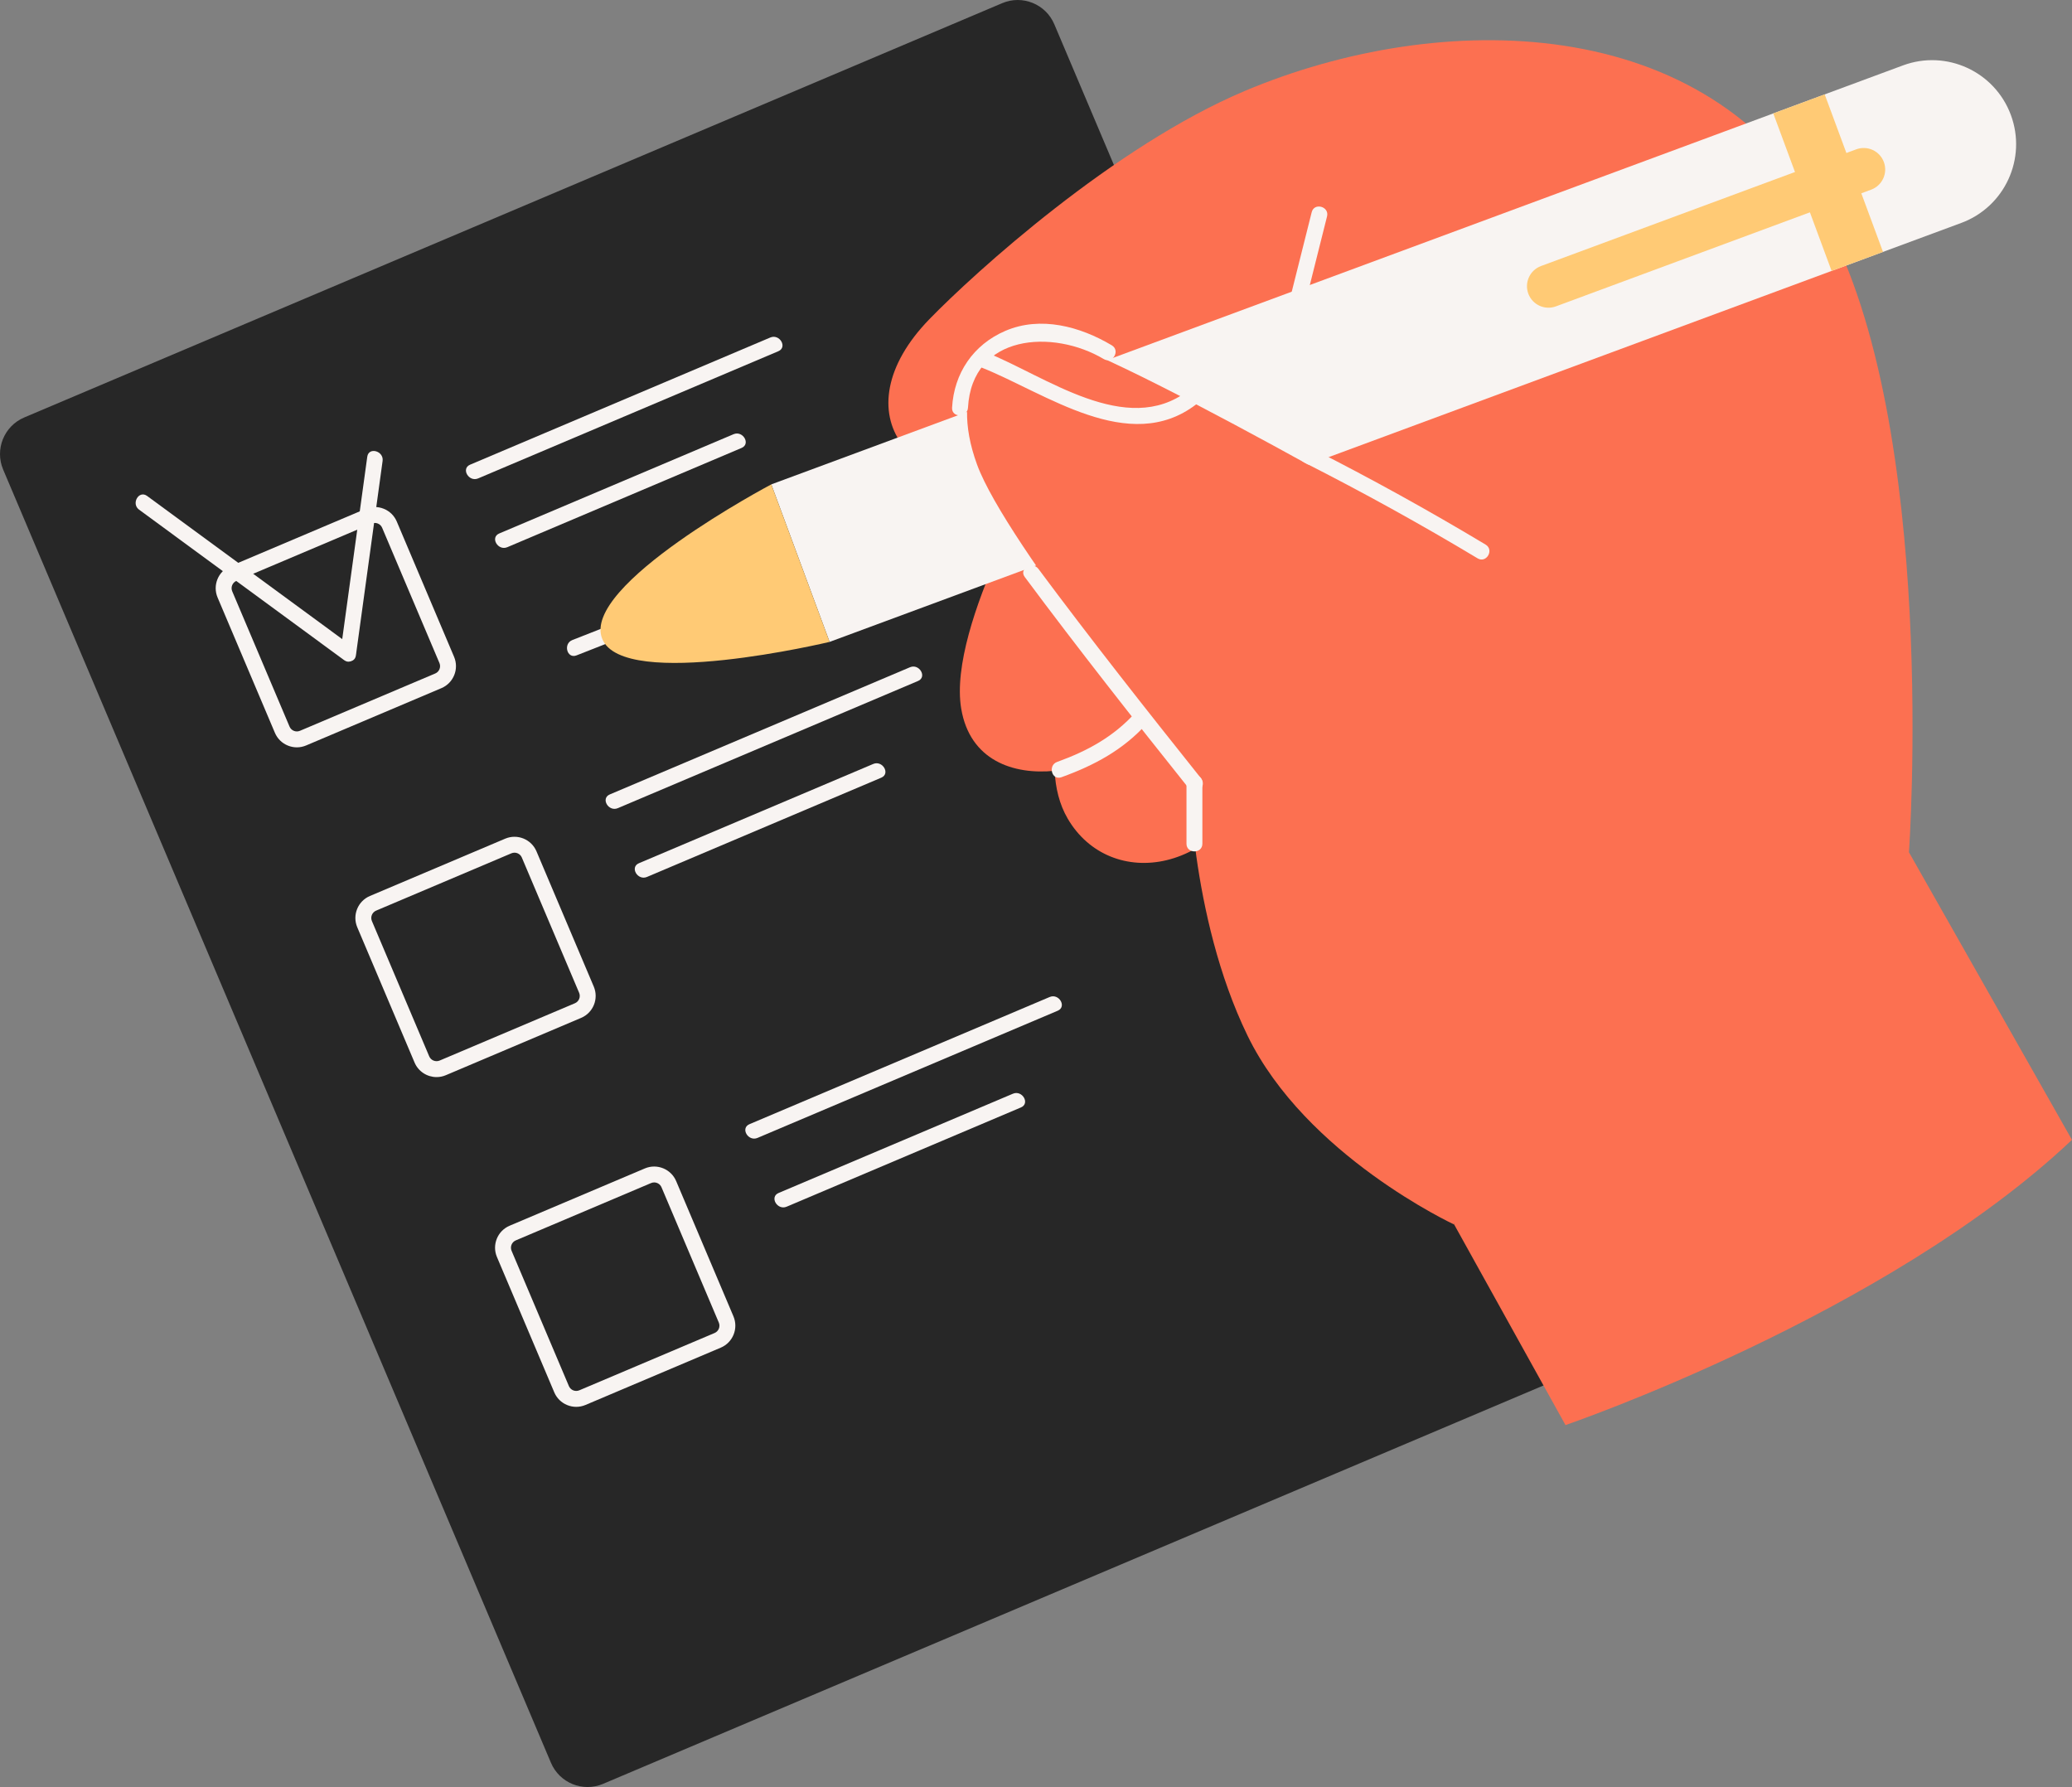 <?xml version="1.0" encoding="UTF-8" standalone="no"?><svg xmlns="http://www.w3.org/2000/svg" xmlns:xlink="http://www.w3.org/1999/xlink" fill="#000000" height="1457.1" preserveAspectRatio="xMidYMid meet" version="1" viewBox="0.0 0.0 1689.6 1457.1" width="1689.6" zoomAndPan="magnify"><rect x="0.0" y="0.0" width="1689.6" height="1457.1" fill="#808080" stroke="none"/><defs><clipPath id="a"><path d="M 0 0 L 1309 0 L 1309 1457.141 L 0 1457.141 Z M 0 0"/></clipPath><clipPath id="b"><path d="M 724 32 L 1689.57 32 L 1689.57 1162 L 724 1162 Z M 724 32"/></clipPath></defs><g><g clip-path="url(#a)" id="change1_1"><path d="M 1289.211 1116.75 L 491.762 1454.559 C 475.277 1461.539 456.25 1453.84 449.266 1437.352 L 2.574 382.891 C -4.406 366.398 3.297 347.371 19.781 340.391 L 817.234 2.578 C 833.719 -4.41 852.746 3.301 859.73 19.781 L 1306.422 1074.25 C 1313.398 1090.738 1305.699 1109.762 1289.211 1116.75" fill="#272727"/></g><g id="change2_1"><path d="M 305.648 426.391 C 304.793 426.391 303.934 426.559 303.117 426.91 L 192.801 473.637 C 189.516 475.031 187.969 478.848 189.363 482.137 L 236.098 592.449 C 236.777 594.047 238.031 595.281 239.633 595.934 C 241.262 596.59 243.016 596.559 244.59 595.895 L 354.91 549.16 C 358.195 547.77 359.742 543.953 358.348 540.664 L 311.617 430.352 C 310.941 428.75 309.688 427.52 308.086 426.871 C 307.297 426.551 306.473 426.391 305.648 426.391 Z M 242.07 609.383 C 239.602 609.383 237.125 608.906 234.77 607.949 C 229.949 606 226.184 602.293 224.156 597.508 L 177.422 487.195 C 173.242 477.32 177.871 465.883 187.742 461.699 L 298.062 414.969 C 302.832 412.941 308.133 412.898 312.949 414.852 C 317.77 416.801 321.535 420.5 323.562 425.289 L 370.289 535.605 C 374.469 545.48 369.84 556.918 359.965 561.102 L 249.648 607.832 C 247.211 608.863 244.641 609.383 242.07 609.383" fill="#f8f4f2"/></g><g id="change2_2"><path d="M 419.539 695.273 C 418.699 695.273 417.844 695.438 417.02 695.785 L 306.707 742.516 C 303.422 743.906 301.875 747.723 303.27 751.016 L 349.996 861.328 C 351.391 864.629 355.223 866.148 358.5 864.773 L 468.816 818.039 L 471.34 824.008 L 468.816 818.039 C 472.102 816.645 473.648 812.832 472.254 809.539 L 425.523 699.227 C 424.48 696.758 422.066 695.273 419.539 695.273 Z M 355.992 878.254 C 348.414 878.254 341.191 873.793 338.055 866.391 L 291.324 756.074 C 287.148 746.199 291.777 734.758 301.652 730.574 L 411.969 683.844 C 421.824 679.664 433.27 684.289 437.465 694.164 L 484.195 804.48 C 488.375 814.359 483.746 825.797 473.867 829.98 L 363.555 876.715 C 361.09 877.758 358.52 878.254 355.992 878.254" fill="#f8f4f2"/></g><g id="change2_3"><path d="M 533.445 964.148 C 532.598 964.148 531.742 964.316 530.918 964.664 L 420.605 1011.398 C 417.316 1012.789 415.773 1016.602 417.164 1019.891 L 463.902 1130.211 C 464.578 1131.801 465.832 1133.039 467.434 1133.691 C 469.043 1134.328 470.789 1134.32 472.398 1133.648 L 582.715 1086.922 C 586 1085.531 587.547 1081.711 586.152 1078.422 L 539.422 968.105 C 538.379 965.637 535.973 964.148 533.445 964.148 Z M 469.871 1147.141 C 467.402 1147.141 464.93 1146.66 462.57 1145.711 C 457.754 1143.762 453.984 1140.051 451.961 1135.27 L 405.223 1024.949 C 401.047 1015.07 405.672 1003.641 415.551 999.453 L 525.863 952.723 C 535.723 948.543 547.184 953.176 551.363 963.047 L 598.094 1073.359 C 602.273 1083.238 597.645 1094.68 587.766 1098.859 L 477.453 1145.59 C 475.016 1146.621 472.441 1147.141 469.871 1147.141" fill="#f8f4f2"/></g><g id="change2_4"><path d="M 389.906 390.09 C 471.5 355.52 553.094 320.961 634.688 286.391 C 642.344 283.148 635.742 271.98 628.141 275.199 C 546.547 309.762 464.953 344.328 383.359 378.891 C 375.699 382.129 382.301 393.309 389.906 390.09" fill="#f8f4f2"/></g><g id="change2_5"><path d="M 413.668 446.18 C 477.348 419.199 541.031 392.219 604.715 365.25 C 612.375 362 605.773 350.828 598.172 354.051 C 534.488 381.031 470.805 408 407.121 434.98 C 399.465 438.23 406.062 449.398 413.668 446.18" fill="#f8f4f2"/></g><g id="change2_6"><path d="M 113.406 415.578 C 169.172 456.5 224.934 497.406 280.695 538.32 C 287.43 543.262 293.906 532.012 287.238 527.121 C 231.477 486.211 175.715 445.301 119.953 404.391 C 113.219 399.449 106.738 410.691 113.406 415.578" fill="#f8f4f2"/></g><g id="change2_7"><path d="M 299.484 372.422 C 292.23 425.281 284.973 478.137 277.715 530.996 C 276.594 539.156 289.09 542.688 290.219 534.445 C 297.477 481.586 304.734 428.719 311.988 375.859 C 313.109 367.699 300.617 364.172 299.484 372.422" fill="#f8f4f2"/></g><g id="change2_8"><path d="M 503.809 658.965 C 585.402 624.402 666.992 589.836 748.59 555.273 C 756.246 552.027 749.645 540.855 742.043 544.074 C 660.449 578.641 578.855 613.203 497.262 647.77 C 489.602 651.012 496.203 662.188 503.809 658.965" fill="#f8f4f2"/></g><g id="change2_9"><path d="M 527.566 715.059 C 591.25 688.078 654.934 661.102 718.617 634.125 C 726.273 630.883 719.676 619.707 712.07 622.93 C 648.387 649.906 584.703 676.883 521.023 703.859 C 513.363 707.105 519.965 718.277 527.566 715.059" fill="#f8f4f2"/></g><g id="change2_10"><path d="M 617.707 927.844 C 699.301 893.277 780.895 858.715 862.488 824.152 C 870.148 820.906 863.547 809.734 855.945 812.953 C 774.352 847.52 692.758 882.082 611.164 916.645 C 603.504 919.891 610.105 931.066 617.707 927.844" fill="#f8f4f2"/></g><g id="change2_11"><path d="M 641.469 983.934 C 705.152 956.957 768.836 929.98 832.52 903.004 C 840.176 899.762 833.574 888.586 825.973 891.809 C 762.289 918.785 698.605 945.762 634.926 972.738 C 627.266 975.98 633.867 987.156 641.469 983.934" fill="#f8f4f2"/></g><g clip-path="url(#b)" id="change3_1"><path d="M 1556.648 694.934 C 1556.648 694.934 1581.309 347.559 1487.301 177.898 C 1393.281 8.238 1173.91 7.16 1015.051 74.16 C 908.41 119.141 794.602 222.43 757.859 260.262 C 721.121 298.078 716.438 336.16 735.168 361.84 C 757.859 392.949 827.023 387.898 854.047 373.5 C 854.047 373.5 772.422 509.484 783.797 577.738 C 790.844 620.027 826.305 631.953 859.988 628.508 C 860.691 642.41 863.816 655.758 870.609 667.43 C 905.188 726.867 998.125 714.977 1031.621 617.723 C 1038.559 597.582 1045.352 577.602 1051.52 559.27 C 1063.48 558.48 1071.25 558.285 1071.25 558.285 L 1185.801 998.469 L 1276.57 1162 C 1276.57 1162 1538.09 1072.672 1689.57 929.434 L 1556.648 694.934" fill="#fc7051"/></g><g id="change2_12"><path d="M 470.141 534.398 C 491.551 525.98 512.965 517.566 534.375 509.148 C 542.055 506.129 538.711 493.586 530.93 496.645 C 509.516 505.059 488.105 513.477 466.691 521.895 C 459.016 524.91 462.359 537.457 470.141 534.398" fill="#f8f4f2"/></g><g id="change2_13"><path d="M 628.945 394.961 L 676.492 523.402 L 1599.32 181.77 C 1634.789 168.641 1652.891 129.238 1639.762 93.781 C 1626.629 58.309 1587.238 40.199 1551.77 53.328 L 628.945 394.961" fill="#f8f4f2"/></g><g id="change4_1"><path d="M 628.945 394.961 C 628.945 394.961 473.184 477.277 491.113 521.004 C 508.562 563.551 676.492 523.402 676.492 523.402 L 628.945 394.961" fill="#ffca75"/></g><g id="change4_2"><path d="M 1446.02 92.48 L 1493.57 220.922 L 1535.488 205.398 L 1487.941 76.961 L 1446.02 92.48" fill="#ffca75"/></g><g id="change4_3"><path d="M 1246.25 239.449 C 1249.621 248.539 1259.699 253.172 1268.781 249.809 L 1525.82 154.648 C 1534.91 151.289 1539.539 141.199 1536.18 132.121 C 1532.82 123.039 1522.73 118.41 1513.648 121.77 L 1256.609 216.922 C 1247.531 220.289 1242.891 230.371 1246.25 239.449" fill="#ffca75"/></g><g id="change3_2"><path d="M 1185.801 998.469 C 1185.801 998.469 1064.762 942.273 1017.219 844.297 C 969.668 746.316 969.484 625.285 969.484 625.285 C 969.484 625.285 820.539 443.738 796.766 378.898 C 772.988 314.059 804.688 275.879 844.312 273 C 883.938 270.109 1203.121 455.98 1203.121 455.98 L 1185.801 998.469" fill="#fc7051"/></g><g id="change2_14"><path d="M 800.695 299.809 C 852.902 320.602 920.672 371.488 975.328 329.789 C 981.879 324.789 975.426 313.52 968.785 318.59 C 918.402 357.031 852.566 306.59 804.145 287.309 C 796.391 284.219 793.023 296.762 800.695 299.809" fill="#f8f4f2"/></g><g id="change2_15"><path d="M 1063.551 377.129 C 1111.609 401.5 1158.699 427.539 1204.898 455.27 C 1212.07 459.578 1218.602 448.371 1211.441 444.07 C 1165.25 416.34 1118.148 390.301 1070.102 365.93 C 1062.672 362.16 1056.102 373.352 1063.551 377.129" fill="#f8f4f2"/></g><g id="change2_16"><path d="M 1065.352 243.309 C 1070.941 221.031 1076.539 198.738 1082.129 176.461 C 1084.16 168.359 1071.66 164.91 1069.621 173.012 C 1064.031 195.301 1058.441 217.578 1052.84 239.871 C 1050.809 247.961 1063.309 251.422 1065.352 243.309" fill="#f8f4f2"/></g><g id="change2_17"><path d="M 865.508 633.754 C 892.309 624.102 915.957 611.41 935.215 590.02 C 940.785 583.836 931.641 574.633 926.043 580.852 C 908.238 600.629 886.871 612.312 862.059 621.25 C 854.27 624.059 857.629 636.594 865.508 633.754" fill="#f8f4f2"/></g><g id="change2_18"><path d="M 835.605 470.445 C 879.262 529.148 924.535 586.609 970.168 643.781 C 975.375 650.301 984.496 641.07 979.34 634.609 C 934.395 578.305 889.801 521.719 846.805 463.902 C 841.879 457.281 830.617 463.738 835.605 470.445" fill="#f8f4f2"/></g><g id="change2_19"><path d="M 789.336 332.449 C 792.684 272.039 858.969 268.281 900.07 292.781 C 907.258 297.059 913.785 285.852 906.613 281.578 C 880.797 266.191 848.539 257.441 819.781 269.801 C 793.645 281.031 777.93 304.301 776.367 332.449 C 775.906 340.789 788.875 340.77 789.336 332.449" fill="#f8f4f2"/></g><g id="change2_20"><path d="M 967.508 638.238 C 967.508 654.812 967.508 671.387 967.508 687.965 C 967.508 696.309 980.473 696.32 980.473 687.965 C 980.473 671.387 980.473 654.812 980.473 638.238 C 980.473 629.895 967.508 629.883 967.508 638.238" fill="#f8f4f2"/></g></g></svg>